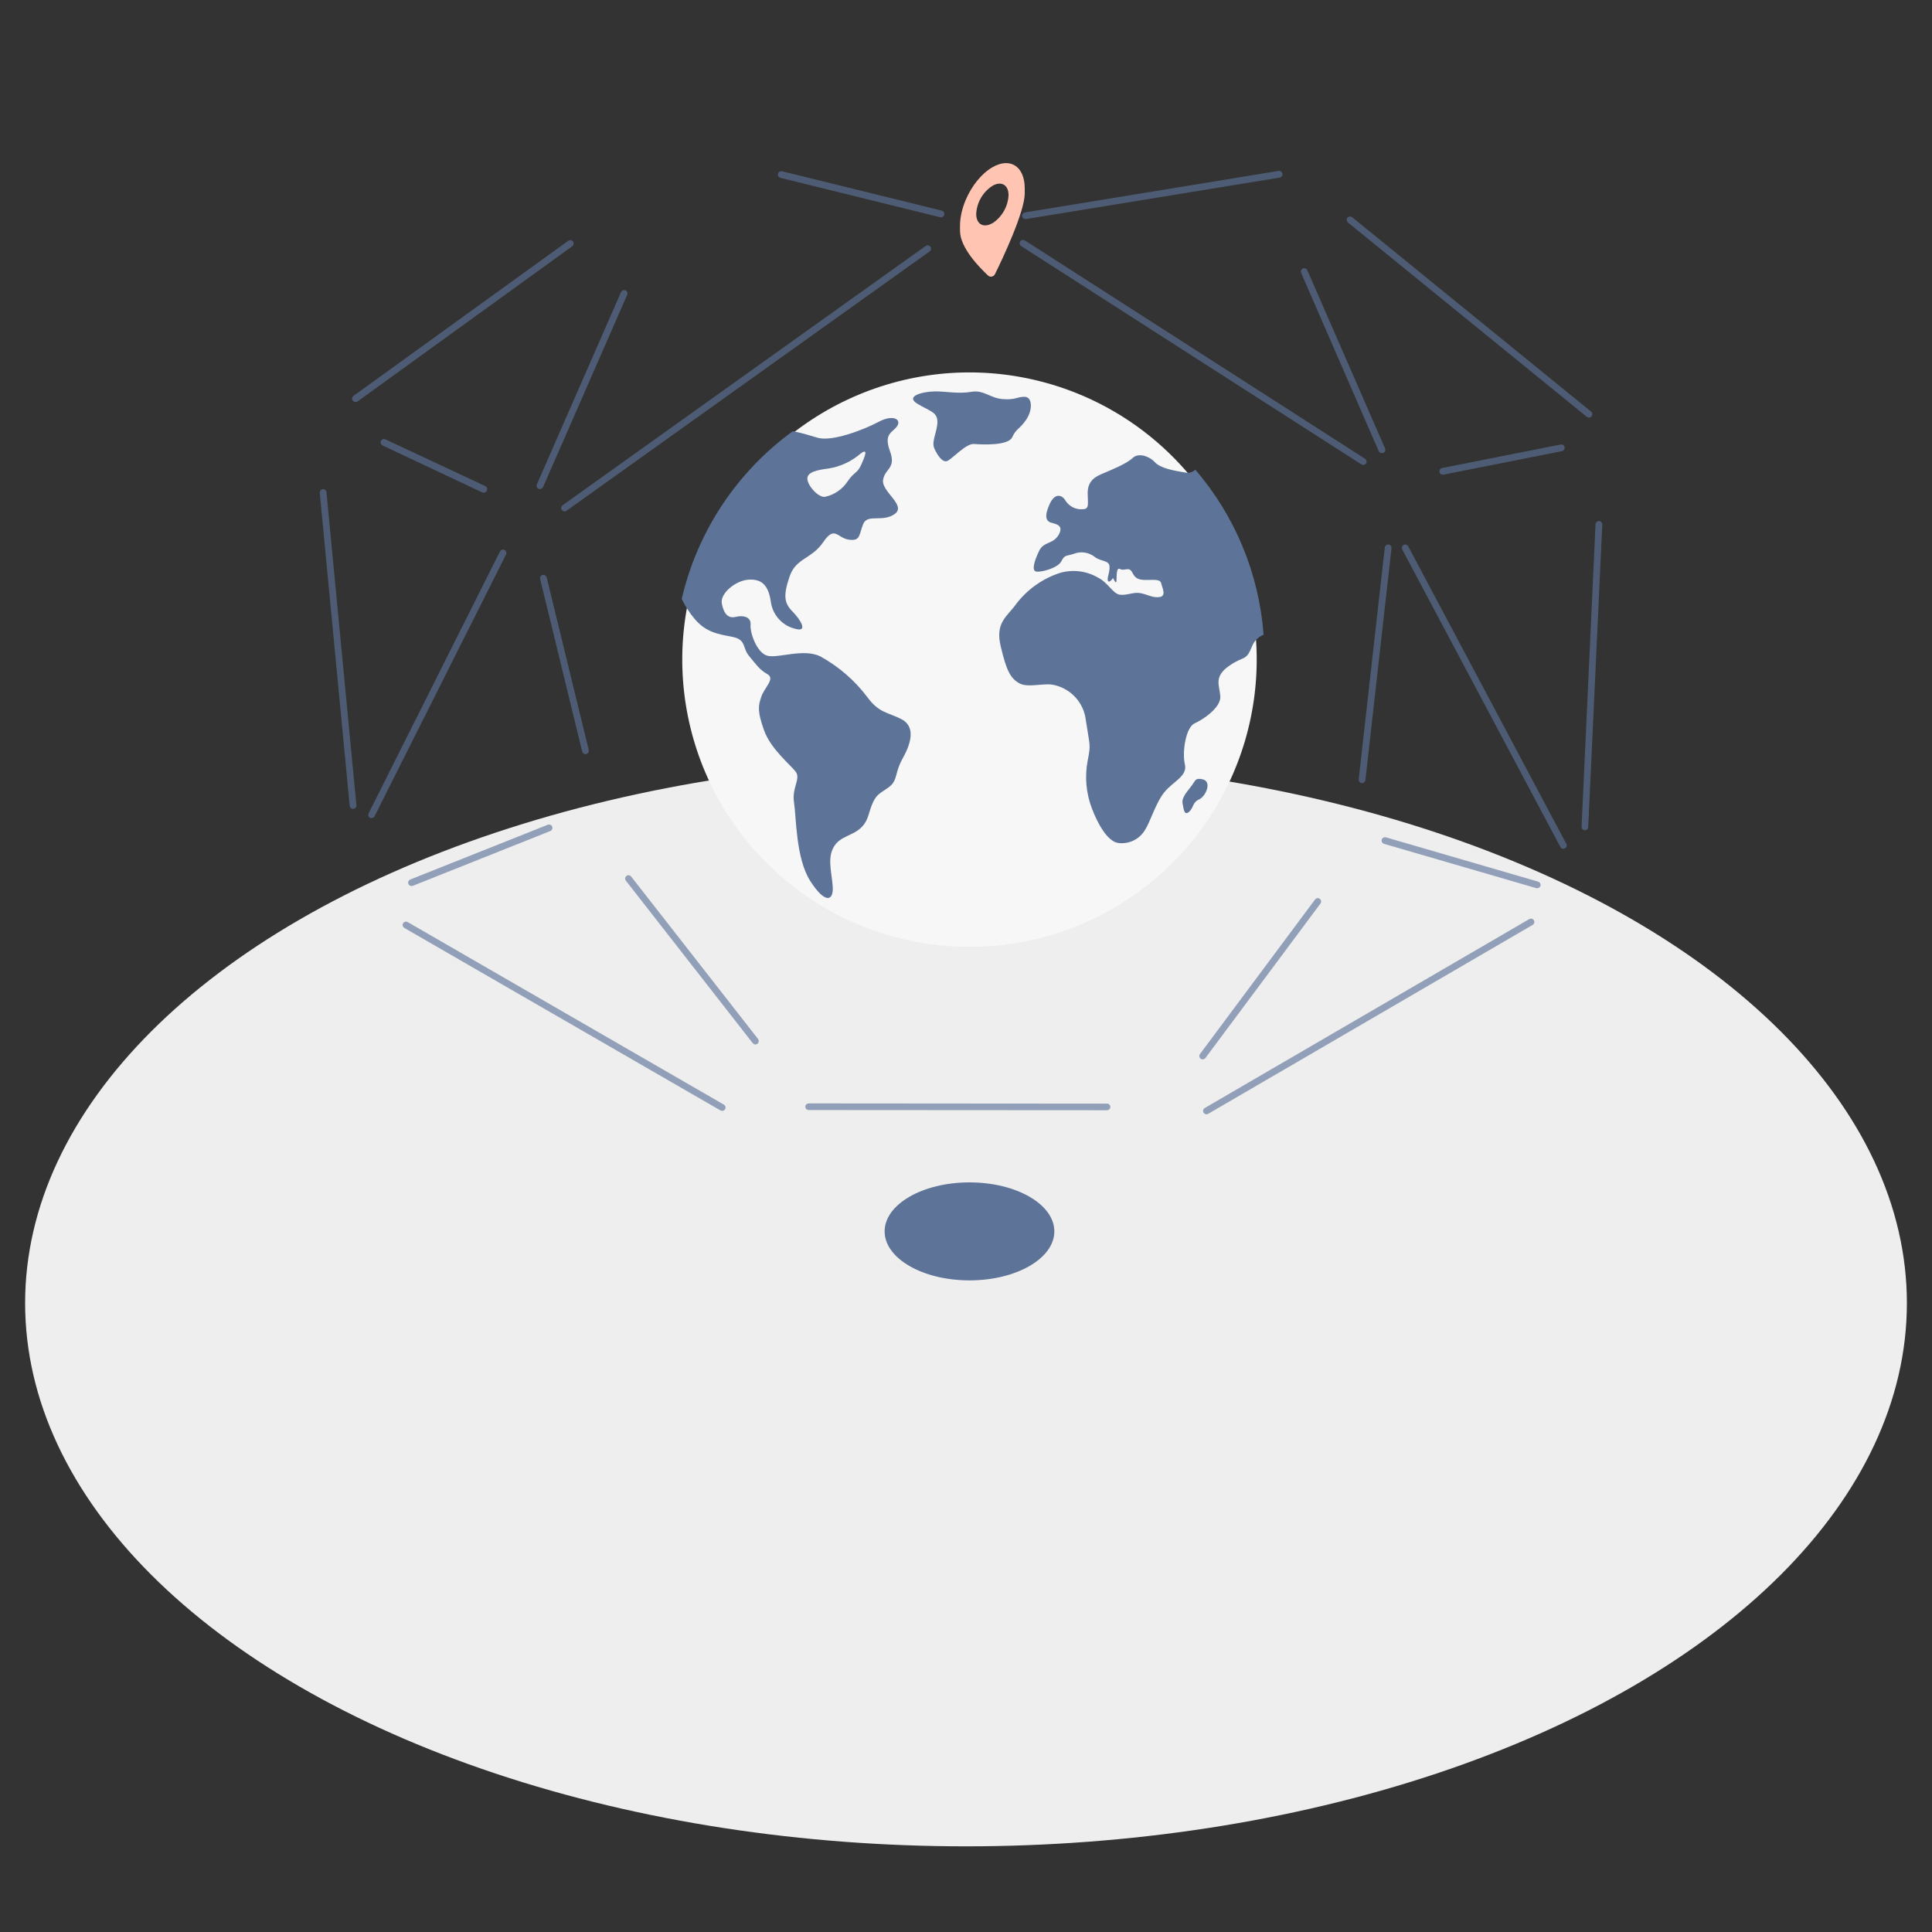 <?xml version="1.0" encoding="UTF-8" standalone="no"?><!-- Generator: Gravit.io --><svg xmlns="http://www.w3.org/2000/svg" xmlns:xlink="http://www.w3.org/1999/xlink" style="isolation:isolate" viewBox="0 0 500 500" width="500pt" height="500pt"><rect x="0" y="0" width="500" height="500" fill="#333333" stroke="none"/><defs><clipPath id="_clipPath_Ch87W1vl0ZzSMuWAIWLVV8ONYrko05jE"><rect width="500" height="500"/></clipPath></defs><g clip-path="url(#_clipPath_Ch87W1vl0ZzSMuWAIWLVV8ONYrko05jE)"><g><ellipse vector-effect="non-scaling-stroke" cx="250" cy="337.24" rx="243.5" ry="140.59" fill="rgb(238,238,238)"/></g><g><g><path d=" M 319.91 143.1 C 332.625 174.872 322.004 211.22 294.182 231.147 C 266.36 251.074 228.527 249.429 202.539 227.163 C 176.551 204.897 169.125 167.764 184.55 137.215 C 199.974 106.666 234.264 90.597 267.61 98.29 C 291.331 103.759 310.868 120.499 319.91 143.1 Z " fill="rgb(247,247,247)"/><path d=" M 242 101.29 C 238.6 101.35 234.24 102.55 237.4 104.48 C 240.56 106.41 242.57 106.6 242.6 109.1 C 242.63 111.6 240.99 114.24 241.79 116.02 C 242.59 117.8 243.92 119.87 245.22 119.27 C 246.52 118.67 250.05 114.72 252.07 114.9 C 254.09 115.08 260.97 115.39 261.97 113.14 C 262.97 110.89 263.97 111.04 265.63 108.54 C 267.29 106.04 267.19 102.71 265.18 102.69 C 263.17 102.67 262.9 103.54 259.54 103.29 C 256.18 103.04 254.62 100.83 251.35 101.41 C 248.08 101.99 244.51 101.25 242 101.29 Z " fill="rgb(93,116,152)"/><path d=" M 227.37 109.18 C 223.52 111.24 215.37 114.35 211.64 113.3 C 209.77 112.77 207.55 112.03 205.18 111.59 C 190.688 122.132 180.481 137.543 176.43 155 C 177.326 156.868 178.455 158.615 179.79 160.2 C 182.73 163.65 185.79 164.09 189.5 164.81 C 193.21 165.53 192.06 167.63 193.89 169.81 C 195.72 171.99 196.51 173.29 198.6 174.47 C 200.69 175.65 197.86 177.86 197.04 180.27 C 196.22 182.68 195.98 184.03 197.7 188.91 C 199.42 193.79 204.4 197.77 205.88 199.66 C 207.36 201.55 204.88 203.75 205.49 207.66 C 206.1 211.57 205.93 222.15 209.73 228.06 C 213.53 233.97 215.81 233.29 215.5 229.3 C 215.19 225.31 213.91 221.54 216.21 218.54 C 218.51 215.54 223.21 216.34 224.79 210.86 C 226.37 205.38 227.4 205.65 229.94 203.79 C 232.48 201.93 231.34 200.33 233.7 196.1 C 236.06 191.87 236.75 187.88 233.26 186.1 C 229.77 184.32 227.47 184.54 224.47 180.42 C 221.243 176.137 217.155 172.578 212.47 169.97 C 208.15 167.63 201.29 170.49 198.55 169.69 C 195.81 168.89 194.07 163.69 194.25 161.69 C 194.43 159.69 192.39 159.15 190.42 159.64 C 188.45 160.13 187.35 158.88 186.81 156.24 C 186.27 153.6 190.37 150.24 193.7 150.02 C 197.03 149.8 198.81 151.31 199.47 155.6 C 199.891 159.158 202.534 162.051 206.04 162.79 C 209.11 163.56 207.19 160.37 205.04 158.19 C 202.89 156.01 202.71 154.02 204.35 149.19 C 205.99 144.36 210.03 144.74 213.04 140.32 C 216.05 135.9 216.63 139.22 219.67 139.66 C 222.71 140.1 222.26 138.46 223.38 135.66 C 224.5 132.86 228.38 135.28 231.54 133.03 C 234.7 130.78 228.09 127.27 228.54 124.23 C 228.99 121.19 232 121.3 230.32 116.74 C 228.64 112.18 230.96 112.01 232.16 110.31 C 233.36 108.61 231.23 107.12 227.37 109.18 Z  M 222.87 120.3 C 221.87 122.55 221.01 122.12 219.36 124.58 C 218.007 126.64 215.893 128.078 213.48 128.58 C 211.82 128.78 209.09 125.83 208.95 124 C 208.81 122.17 211.44 121.63 214.42 121.25 C 217.466 120.765 220.318 119.447 222.66 117.44 C 224.8 115.8 223.88 118.06 222.87 120.3 L 222.87 120.3 Z " fill="rgb(93,116,152)"/><path d=" M 327 164.07 L 327 164.28 C 325.661 164.809 324.598 165.865 324.06 167.2 C 322.37 171.35 322.06 169.53 318.06 172.35 C 314.06 175.17 315.61 177.35 315.82 180.2 C 316.03 183.05 311.44 186.2 309.17 187.2 C 306.9 188.2 305.89 194.64 306.64 197.77 C 307.39 200.9 303.64 202.17 301.34 205.02 C 299.04 207.87 297.74 212.65 296.24 214.94 C 294.769 217.287 292.052 218.545 289.31 218.15 C 286.59 217.69 284.07 213.15 282.61 209.29 C 281.078 205.327 280.69 201.013 281.49 196.84 C 282.34 192.6 282.04 193.13 281.03 186.51 C 280.563 181.981 277.246 178.261 272.8 177.28 C 270.24 176.64 266.01 178.13 263.73 176.8 C 261.45 175.47 260.48 173.54 258.99 167.31 C 257.5 161.08 260.59 159.66 262.99 156.31 C 265.878 152.511 269.865 149.694 274.41 148.24 C 277.706 147.31 281.238 147.765 284.19 149.5 C 286.8 150.8 288.03 153.72 289.89 153.92 C 291.75 154.12 293.34 153.15 295.2 153.51 C 297.06 153.87 298.31 154.78 300.12 154.51 C 301.93 154.24 300.78 152.12 300.52 150.97 C 300.26 149.82 298.62 150.11 296.44 150.09 C 294.26 150.07 293.72 149.48 292.95 148.03 C 292.18 146.58 290.95 147.86 289.88 147.27 C 288.81 146.68 289.03 149.34 288.94 150.37 C 288.85 151.4 288.05 149.58 288.05 149.58 C 288.05 149.58 287.15 150.99 286.76 150.34 C 286.37 149.69 287.27 148.14 287.14 146.54 C 287.01 144.94 284.71 145.32 283.27 144.09 C 281.729 142.903 279.676 142.618 277.87 143.34 C 275.87 143.99 275.55 143.52 274.68 145.25 C 273.81 146.98 269.54 148.15 268.19 147.92 C 266.84 147.69 267.79 144.92 268.95 142.52 C 270.11 140.12 272.5 140.9 273.95 138.45 C 275.4 136 273.4 135.65 272.03 135.26 C 270.66 134.87 270.23 133.55 271.66 130.43 C 273.09 127.31 274.99 128.17 275.78 129.61 C 276.728 131.071 278.392 131.904 280.13 131.79 C 281.96 131.79 281.53 130.52 281.49 127.79 C 281.45 125.06 282.68 123.69 285.11 122.67 C 287.54 121.65 291.6 120 293.11 118.54 C 294.62 117.08 297.42 118.04 298.87 119.61 C 300.32 121.18 303.55 121.76 306.94 122.33 C 307.82 122.465 308.712 122.171 309.34 121.54 C 319.6 133.478 325.787 148.376 327 164.07 Z " fill="rgb(93,116,152)"/><path d=" M 311.09 201.65 C 309.28 201.34 309.44 201.94 308.38 203.36 C 307.32 204.78 305.77 206.36 306.05 207.88 C 306.33 209.4 306.47 211.19 307.72 210.1 C 308.97 209.01 308.54 207.69 310.32 206.89 C 312.1 206.09 313.8 202.11 311.09 201.65 Z " fill="rgb(93,116,152)"/><ellipse vector-effect="non-scaling-stroke" cx="250.902" cy="318.68" rx="21.96" ry="12.68" fill="rgb(93,116,152)"/></g><g><g><path d=" M 265.2 48.76 C 265.2 43.07 261.45 40.62 256.83 43.29 C 253.953 44.952 251.41 48.208 249.9 51.802 C 248.985 53.98 248.45 56.283 248.45 58.43 L 248.45 59.73 C 248.45 64.11 253.45 69.19 255.7 71.3 C 255.962 71.542 256.322 71.646 256.673 71.581 C 257.023 71.516 257.322 71.29 257.48 70.97 C 259.48 66.97 265.2 54.77 265.2 50.06 L 265.2 48.76 Z  M 256.83 57.76 C 254.51 59.1 252.64 58.02 252.64 55.35 C 252.797 52.402 254.354 49.708 256.83 48.1 C 259.14 46.76 261.01 47.84 261.01 50.51 C 260.863 53.466 259.309 56.173 256.83 57.79 L 256.83 57.76 Z " fill="rgb(255,197,178)"/></g></g><g style="opacity:0.8;"><g opacity="0.8"><path d=" M 411.21 107.57 C 411.122 107.569 411.037 107.537 410.97 107.48 L 349.16 57.19 C 349 57.06 348.975 56.825 349.105 56.665 C 349.235 56.505 349.47 56.48 349.63 56.61 L 411.45 106.91 C 411.575 107.009 411.623 107.177 411.568 107.327 C 411.514 107.476 411.369 107.574 411.21 107.57 L 411.21 107.57 Z " fill="rgb(93,116,152)" vector-effect="non-scaling-stroke" stroke-width="1" stroke="rgb(93,116,152)" stroke-linejoin="miter" stroke-linecap="square" stroke-miterlimit="4"/></g><g opacity="0.8"><path d=" M 410.16 214.37 L 410.16 214.37 C 409.958 214.354 409.804 214.183 409.81 213.98 L 413.42 135.7 C 413.431 135.494 413.604 135.334 413.81 135.34 C 414.016 135.351 414.176 135.524 414.17 135.73 L 410.53 214 C 410.53 214.204 410.364 214.37 410.16 214.37 L 410.16 214.37 Z " fill="rgb(93,116,152)" vector-effect="non-scaling-stroke" stroke-width="1" stroke="rgb(93,116,152)" stroke-linejoin="miter" stroke-linecap="square" stroke-miterlimit="4"/></g><g opacity="0.8"><path d=" M 404.6 219.17 C 404.46 219.175 404.33 219.097 404.27 218.97 L 363.34 141.97 C 363.251 141.787 363.322 141.567 363.5 141.47 C 363.68 141.374 363.903 141.441 364 141.62 L 404.92 218.62 C 404.969 218.706 404.981 218.808 404.952 218.902 C 404.924 218.997 404.858 219.075 404.77 219.12 C 404.718 219.15 404.66 219.167 404.6 219.17 L 404.6 219.17 Z " fill="rgb(93,116,152)" vector-effect="non-scaling-stroke" stroke-width="1" stroke="rgb(93,116,152)" stroke-linejoin="miter" stroke-linecap="square" stroke-miterlimit="4"/></g><g opacity="0.8"><path d=" M 373.39 122.35 C 373.212 122.352 373.06 122.225 373.03 122.05 C 372.993 121.849 373.121 121.655 373.32 121.61 L 404 115.53 C 404.096 115.51 404.196 115.529 404.277 115.584 C 404.358 115.638 404.413 115.724 404.43 115.82 C 404.467 116.021 404.339 116.215 404.14 116.26 L 373.5 122.34 L 373.39 122.35 Z " fill="rgb(93,116,152)" vector-effect="non-scaling-stroke" stroke-width="1" stroke="rgb(93,116,152)" stroke-linejoin="miter" stroke-linecap="square" stroke-miterlimit="4"/></g><g opacity="0.8"><path d=" M 357.61 116.78 C 357.463 116.781 357.33 116.694 357.27 116.56 L 337.19 70.42 C 337.15 70.33 337.147 70.227 337.183 70.135 C 337.219 70.043 337.29 69.969 337.38 69.93 C 337.471 69.89 337.575 69.889 337.667 69.927 C 337.759 69.965 337.832 70.038 337.87 70.13 L 358 116.26 C 358.043 116.35 358.047 116.453 358.011 116.546 C 357.975 116.639 357.902 116.713 357.81 116.75 C 357.747 116.777 357.678 116.787 357.61 116.78 Z " fill="rgb(93,116,152)" vector-effect="non-scaling-stroke" stroke-width="1" stroke="rgb(93,116,152)" stroke-linejoin="miter" stroke-linecap="square" stroke-miterlimit="4"/></g><g opacity="0.8"><path d=" M 265.38 56.21 C 265.198 56.208 265.043 56.078 265.01 55.9 C 264.99 55.801 265.012 55.699 265.071 55.617 C 265.13 55.535 265.22 55.482 265.32 55.47 L 331 44.72 C 331.201 44.69 331.389 44.829 331.42 45.03 C 331.437 45.127 331.416 45.227 331.359 45.307 C 331.303 45.388 331.217 45.443 331.12 45.46 L 265.44 56.2 L 265.38 56.21 Z " fill="rgb(93,116,152)" vector-effect="non-scaling-stroke" stroke-width="1" stroke="rgb(93,116,152)" stroke-linejoin="miter" stroke-linecap="square" stroke-miterlimit="4"/></g><g opacity="0.8"><path d=" M 352.81 119.83 C 352.739 119.828 352.67 119.807 352.61 119.77 L 264.54 63.26 C 264.369 63.147 264.322 62.916 264.435 62.745 C 264.548 62.574 264.779 62.527 264.95 62.64 L 353 119.15 C 353.139 119.24 353.2 119.411 353.152 119.569 C 353.103 119.727 352.955 119.834 352.79 119.83 L 352.81 119.83 Z " fill="rgb(93,116,152)" vector-effect="non-scaling-stroke" stroke-width="1" stroke="rgb(93,116,152)" stroke-linejoin="miter" stroke-linecap="square" stroke-miterlimit="4"/></g><g opacity="0.8"><path d=" M 352.46 202.16 L 352.46 202.16 C 352.254 202.134 352.106 201.947 352.13 201.74 L 358.88 141.74 C 358.89 141.64 358.94 141.548 359.02 141.485 C 359.099 141.423 359.2 141.396 359.3 141.41 C 359.398 141.42 359.487 141.469 359.548 141.547 C 359.608 141.624 359.634 141.723 359.62 141.82 L 352.87 201.82 C 352.862 201.92 352.815 202.013 352.737 202.077 C 352.66 202.141 352.56 202.171 352.46 202.16 L 352.46 202.16 Z " fill="rgb(93,116,152)" vector-effect="non-scaling-stroke" stroke-width="1" stroke="rgb(93,116,152)" stroke-linejoin="miter" stroke-linecap="square" stroke-miterlimit="4"/></g><g opacity="0.8"><path d=" M 312.22 287.89 C 312.087 287.889 311.965 287.816 311.9 287.7 C 311.849 287.615 311.834 287.514 311.858 287.418 C 311.883 287.322 311.945 287.24 312.03 287.19 L 396.03 238.29 C 396.115 238.239 396.216 238.224 396.312 238.249 C 396.408 238.273 396.49 238.335 396.54 238.42 C 396.59 238.506 396.604 238.608 396.577 238.704 C 396.551 238.8 396.487 238.882 396.4 238.93 L 312.4 287.84 C 312.344 287.869 312.283 287.886 312.22 287.89 Z " fill="rgb(93,116,152)" vector-effect="non-scaling-stroke" stroke-width="1" stroke="rgb(93,116,152)" stroke-linejoin="miter" stroke-linecap="square" stroke-miterlimit="4"/></g><g opacity="0.8"><path d=" M 397.83 229.37 L 397.72 229.37 L 358.31 217.9 C 358.117 217.838 358.008 217.635 358.06 217.44 C 358.086 217.344 358.149 217.262 358.235 217.213 C 358.322 217.164 358.424 217.152 358.52 217.18 L 397.93 228.65 C 398.127 228.708 398.242 228.912 398.19 229.11 C 398.138 229.265 397.993 229.37 397.83 229.37 L 397.83 229.37 Z " fill="rgb(93,116,152)" vector-effect="non-scaling-stroke" stroke-width="1" stroke="rgb(93,116,152)" stroke-linejoin="miter" stroke-linecap="square" stroke-miterlimit="4"/></g><g opacity="0.8"><path d=" M 311.25 273.67 C 311.168 273.671 311.087 273.647 311.02 273.6 C 310.862 273.473 310.831 273.244 310.95 273.08 L 340.74 233.08 C 340.798 233 340.886 232.947 340.983 232.931 C 341.081 232.916 341.181 232.941 341.26 233 C 341.428 233.125 341.464 233.361 341.34 233.53 L 311.55 273.53 C 311.477 273.62 311.366 273.672 311.25 273.67 Z " fill="rgb(93,116,152)" vector-effect="non-scaling-stroke" stroke-width="1" stroke="rgb(93,116,152)" stroke-linejoin="miter" stroke-linecap="square" stroke-miterlimit="4"/></g><g opacity="0.8"><path d=" M 195.5 269.82 C 195.385 269.821 195.276 269.765 195.21 269.67 L 162.36 227.6 C 162.233 227.44 162.26 227.207 162.42 227.08 C 162.58 226.953 162.813 226.98 162.94 227.14 L 195.8 269.21 C 195.887 269.325 195.902 269.479 195.839 269.608 C 195.775 269.737 195.644 269.819 195.5 269.82 Z " fill="rgb(93,116,152)" vector-effect="non-scaling-stroke" stroke-width="1" stroke="rgb(93,116,152)" stroke-linejoin="miter" stroke-linecap="square" stroke-miterlimit="4"/></g><g opacity="0.8"><path d=" M 106.49 228.8 C 106.341 228.796 106.209 228.707 106.15 228.57 C 106.111 228.477 106.111 228.373 106.151 228.28 C 106.19 228.188 106.266 228.116 106.36 228.08 L 142 213.89 C 142.185 213.842 142.377 213.939 142.448 214.117 C 142.519 214.294 142.447 214.497 142.28 214.59 L 106.66 228.78 L 106.49 228.8 Z " fill="rgb(93,116,152)" vector-effect="non-scaling-stroke" stroke-width="1" stroke="rgb(93,116,152)" stroke-linejoin="miter" stroke-linecap="square" stroke-miterlimit="4"/></g><g opacity="0.8"><path d=" M 151.52 194.67 C 151.349 194.674 151.198 194.557 151.16 194.39 L 140.27 149.72 C 140.246 149.625 140.261 149.523 140.311 149.439 C 140.362 149.354 140.444 149.294 140.54 149.27 C 140.741 149.226 140.941 149.35 140.99 149.55 L 151.88 194.21 C 151.904 194.305 151.889 194.407 151.839 194.491 C 151.788 194.576 151.706 194.636 151.61 194.66 L 151.52 194.67 Z " fill="rgb(93,116,152)" vector-effect="non-scaling-stroke" stroke-width="1" stroke="rgb(93,116,152)" stroke-linejoin="miter" stroke-linecap="square" stroke-miterlimit="4"/></g><g opacity="0.8"><path d=" M 96.17 211.23 C 96.114 211.244 96.056 211.244 96 211.23 C 95.912 211.185 95.846 211.107 95.816 211.013 C 95.786 210.919 95.795 210.817 95.84 210.73 L 129.84 142.94 C 129.934 142.758 130.155 142.683 130.34 142.77 C 130.523 142.868 130.598 143.092 130.51 143.28 L 96.5 211 C 96.449 211.139 96.317 211.231 96.17 211.23 L 96.17 211.23 Z " fill="rgb(93,116,152)" vector-effect="non-scaling-stroke" stroke-width="1" stroke="rgb(93,116,152)" stroke-linejoin="miter" stroke-linecap="square" stroke-miterlimit="4"/></g><g opacity="0.8"><path d=" M 91.37 208.84 C 91.177 208.841 91.016 208.693 91 208.5 L 83.25 127.5 C 83.239 127.4 83.269 127.3 83.333 127.223 C 83.397 127.145 83.49 127.098 83.59 127.09 C 83.689 127.079 83.788 127.109 83.864 127.173 C 83.939 127.238 83.985 127.331 83.99 127.43 L 91.74 208.43 C 91.751 208.528 91.723 208.627 91.661 208.704 C 91.599 208.781 91.508 208.83 91.41 208.84 L 91.37 208.84 Z " fill="rgb(93,116,152)" vector-effect="non-scaling-stroke" stroke-width="1" stroke="rgb(93,116,152)" stroke-linejoin="miter" stroke-linecap="square" stroke-miterlimit="4"/></g><g opacity="0.8"><path d=" M 186.9 287 C 186.833 287.002 186.767 286.985 186.71 286.95 L 104.88 239.71 C 104.701 239.608 104.638 239.379 104.74 239.2 C 104.842 239.021 105.071 238.958 105.25 239.06 L 187.09 286.31 C 187.235 286.394 187.306 286.566 187.261 286.728 C 187.216 286.89 187.068 287.002 186.9 287 L 186.9 287 Z " fill="rgb(93,116,152)" vector-effect="non-scaling-stroke" stroke-width="1" stroke="rgb(93,116,152)" stroke-linejoin="miter" stroke-linecap="square" stroke-miterlimit="4"/></g><g opacity="0.8"><path d=" M 139.73 126.07 C 139.68 126.079 139.63 126.079 139.58 126.07 C 139.396 125.984 139.312 125.768 139.39 125.58 L 161.18 75.79 C 161.219 75.7 161.293 75.629 161.385 75.593 C 161.477 75.557 161.58 75.56 161.67 75.6 C 161.762 75.637 161.835 75.711 161.871 75.804 C 161.907 75.897 161.903 76 161.86 76.09 L 140.08 125.88 C 140.009 126.004 139.873 126.078 139.73 126.07 L 139.73 126.07 Z " fill="rgb(93,116,152)" vector-effect="non-scaling-stroke" stroke-width="1" stroke="rgb(93,116,152)" stroke-linejoin="miter" stroke-linecap="square" stroke-miterlimit="4"/></g><g opacity="0.8"><path d=" M 243.53 55.74 L 243.44 55.74 L 202.09 45.54 C 201.89 45.491 201.766 45.291 201.81 45.09 C 201.864 44.889 202.066 44.766 202.27 44.81 L 243.62 55 C 243.82 55.049 243.944 55.249 243.9 55.45 C 243.858 55.621 243.706 55.74 243.53 55.74 Z " fill="rgb(93,116,152)" vector-effect="non-scaling-stroke" stroke-width="1" stroke="rgb(93,116,152)" stroke-linejoin="miter" stroke-linecap="square" stroke-miterlimit="4"/></g><g opacity="0.8"><path d=" M 92 103.54 C 91.881 103.542 91.769 103.486 91.7 103.39 C 91.576 103.221 91.612 102.985 91.78 102.86 L 147.37 62.71 C 147.54 62.592 147.773 62.627 147.9 62.79 C 147.958 62.872 147.982 62.974 147.965 63.074 C 147.948 63.173 147.892 63.262 147.81 63.32 L 92.26 103.47 C 92.186 103.526 92.092 103.551 92 103.54 L 92 103.54 Z " fill="rgb(93,116,152)" vector-effect="non-scaling-stroke" stroke-width="1" stroke="rgb(93,116,152)" stroke-linejoin="miter" stroke-linecap="square" stroke-miterlimit="4"/></g><g opacity="0.8"><path d=" M 125.21 127 C 125.161 127.014 125.109 127.014 125.06 127 L 99.18 114.81 C 99.01 114.716 98.941 114.507 99.022 114.33 C 99.104 114.154 99.308 114.071 99.49 114.14 L 125.37 126.25 C 125.461 126.291 125.532 126.368 125.566 126.462 C 125.6 126.556 125.594 126.66 125.55 126.75 C 125.498 126.894 125.363 126.993 125.21 127 L 125.21 127 Z " fill="rgb(93,116,152)" vector-effect="non-scaling-stroke" stroke-width="1" stroke="rgb(93,116,152)" stroke-linejoin="miter" stroke-linecap="square" stroke-miterlimit="4"/></g><g opacity="0.8"><path d=" M 146.09 131.86 C 145.968 131.857 145.853 131.798 145.78 131.7 C 145.722 131.619 145.699 131.519 145.716 131.421 C 145.733 131.323 145.788 131.236 145.87 131.18 L 239.87 64.05 C 240.038 63.931 240.271 63.972 240.39 64.14 C 240.509 64.308 240.468 64.541 240.3 64.66 L 146.3 131.79 C 146.24 131.837 146.166 131.862 146.09 131.86 Z " fill="rgb(93,116,152)" vector-effect="non-scaling-stroke" stroke-width="1" stroke="rgb(93,116,152)" stroke-linejoin="miter" stroke-linecap="square" stroke-miterlimit="4"/></g><g opacity="0.8"><path d=" M 286.44 286.83 L 286.44 286.83 L 209.27 286.78 C 209.071 286.78 208.91 286.619 208.91 286.42 C 208.91 286.221 209.071 286.06 209.27 286.06 L 209.27 286.06 L 286.44 286.12 C 286.581 286.096 286.723 286.158 286.801 286.278 C 286.879 286.398 286.879 286.552 286.801 286.672 C 286.723 286.792 286.581 286.854 286.44 286.83 L 286.44 286.83 Z " fill="rgb(93,116,152)" vector-effect="non-scaling-stroke" stroke-width="1" stroke="rgb(93,116,152)" stroke-linejoin="miter" stroke-linecap="square" stroke-miterlimit="4"/></g></g></g></g></svg>
